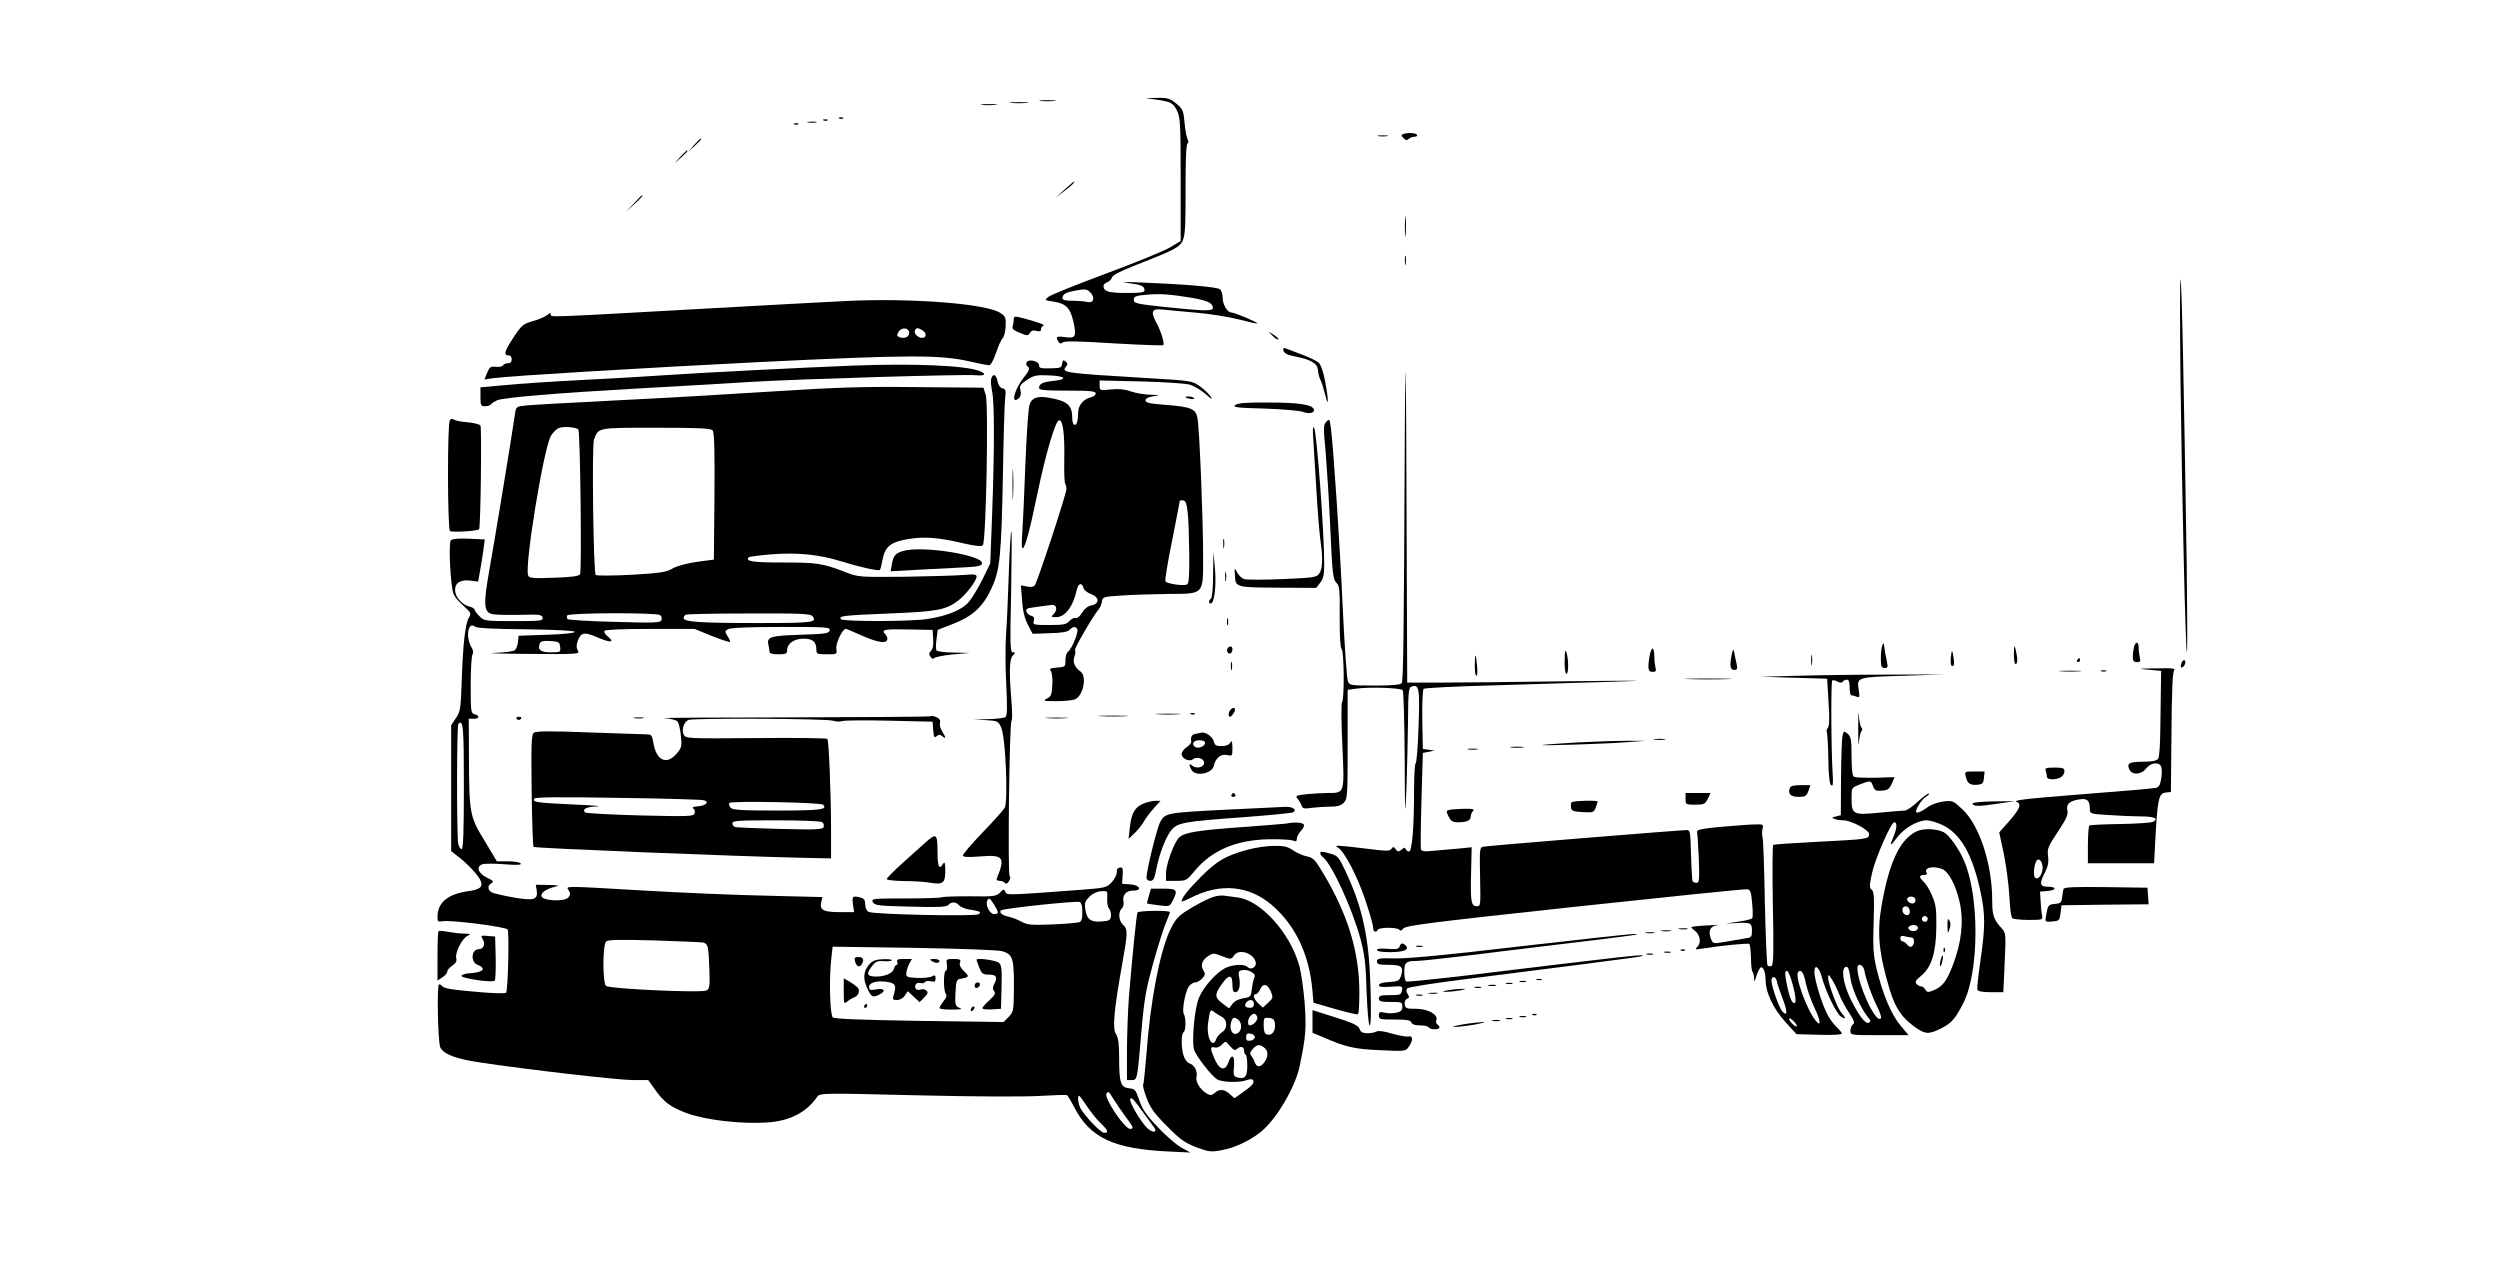 <?xml version="1.0" standalone="no"?>
<!DOCTYPE svg PUBLIC "-//W3C//DTD SVG 20010904//EN"
 "http://www.w3.org/TR/2001/REC-SVG-20010904/DTD/svg10.dtd">
<svg version="1.0" xmlns="http://www.w3.org/2000/svg"
 width="1280pt" height="653pt" viewBox="0 0 1280 653"
 preserveAspectRatio="xMidYMid meet">
<g transform="translate(0,653) scale(0.1,-0.1)"
fill="#000000" stroke="none">
<path d="M5920 6020 c75 -11 86 -16 107 -58 16 -33 18 -67 18 -351 l0 -315
-55 -33 c-30 -18 -177 -78 -328 -134 -150 -56 -283 -109 -294 -119 -21 -17
-21 -17 25 -24 64 -10 86 -31 102 -100 18 -79 13 -90 -42 -82 -44 6 -50 2 -34
-23 7 -11 13 -12 23 -4 9 8 83 6 261 -5 136 -8 250 -12 253 -9 8 8 -12 73 -38
120 -28 53 -19 68 34 62 24 -2 102 -10 173 -16 72 -6 170 -22 220 -35 49 -13
91 -22 92 -20 5 5 -116 56 -132 56 -21 0 -45 41 -45 76 0 17 -6 37 -14 43 -14
12 -185 26 -411 35 -83 3 -101 3 -59 -3 68 -9 84 -16 84 -37 0 -11 -19 -14
-93 -14 -92 0 -117 8 -117 36 0 7 9 15 19 19 10 3 21 14 24 24 3 12 44 33 128
66 197 77 220 89 236 127 11 25 14 86 13 260 0 141 3 229 10 233 6 4 6 12 0
23 -5 9 -12 47 -15 84 -6 63 -9 70 -43 98 -32 26 -44 30 -97 29 l-60 -2 55 -7z
m-335 -990 c23 -26 13 -54 -18 -46 -12 3 -46 6 -74 6 -39 0 -53 4 -53 14 0 19
15 28 60 37 57 11 66 10 85 -11z m518 -25 c80 -14 107 -27 107 -51 0 -18 -40
-17 -245 4 -147 16 -160 19 -160 37 0 17 9 21 65 26 72 6 117 3 233 -16z"/>
<path d="M5327 6013 c18 -2 50 -2 70 0 21 2 7 4 -32 4 -38 0 -55 -2 -38 -4z"/>
<path d="M5178 6003 c23 -2 59 -2 80 0 20 2 1 4 -43 4 -44 0 -61 -2 -37 -4z"/>
<path d="M5027 5993 c18 -2 50 -2 70 0 21 2 7 4 -32 4 -38 0 -55 -2 -38 -4z"/>
<path d="M4298 5923 c7 -3 16 -2 19 1 4 3 -2 6 -13 5 -11 0 -14 -3 -6 -6z"/>
<path d="M4218 5913 c7 -3 16 -2 19 1 4 3 -2 6 -13 5 -11 0 -14 -3 -6 -6z"/>
<path d="M4138 5903 c12 -2 30 -2 40 0 9 3 -1 5 -23 4 -22 0 -30 -2 -17 -4z"/>
<path d="M4068 5893 c7 -3 16 -2 19 1 4 3 -2 6 -13 5 -11 0 -14 -3 -6 -6z"/>
<path d="M7183 5843 c-10 -3 -9 -8 3 -20 11 -12 18 -13 27 -4 6 6 19 11 30 11
10 0 15 5 12 10 -6 10 -50 12 -72 3z"/>
<path d="M7058 5833 c12 -2 32 -2 45 0 12 2 2 4 -23 4 -25 0 -35 -2 -22 -4z"/>
<path d="M3554 5788 l-29 -33 33 29 c17 17 32 31 32 33 0 8 -8 1 -36 -29z"/>
<path d="M3484 5728 l-29 -33 33 29 c30 28 37 36 29 36 -2 0 -16 -15 -33 -32z"/>
<path d="M5450 5559 l-45 -41 42 32 c37 27 61 51 51 50 -2 0 -23 -19 -48 -41z"/>
<path d="M3245 5488 l-40 -43 43 40 c39 36 47 45 39 45 -2 0 -21 -19 -42 -42z"/>
<path d="M7193 5370 c0 -47 2 -66 4 -42 2 23 2 61 0 85 -2 23 -4 4 -4 -43z"/>
<path d="M7193 5195 c0 -22 2 -30 4 -17 2 12 2 30 0 40 -3 9 -5 -1 -4 -23z"/>
<path d="M11164 4590 c8 -623 26 -1393 33 -1400 3 -3 2 198 -1 445 -15 953
-25 1458 -32 1464 -3 3 -3 -226 0 -509z"/>
<path d="M4335 4989 c-104 -5 -437 -23 -740 -40 -807 -45 -775 -44 -775 -29 0
10 -4 9 -17 -2 -10 -9 -43 -23 -74 -32 -52 -15 -58 -20 -102 -87 -46 -70 -50
-89 -21 -89 8 0 14 -9 14 -20 0 -13 -7 -20 -19 -20 -11 0 -23 -5 -26 -11 -4
-6 -20 -9 -37 -7 -26 3 -32 -2 -44 -31 l-14 -34 47 7 c91 12 781 53 1358 82
779 38 926 38 1083 3 45 -11 89 -19 97 -19 8 0 22 27 35 64 12 36 27 69 34 75
7 6 13 33 15 60 2 44 -1 51 -26 68 -69 48 -455 78 -788 62z m320 -164 c0 -21
-25 -31 -51 -21 -12 5 -13 10 -4 26 15 27 55 23 55 -5z m66 15 c24 -14 25 -40
0 -40 -22 0 -45 25 -36 40 8 13 12 13 36 0z"/>
<path d="M5190 4892 c0 -11 -3 -27 -6 -35 -3 -10 8 -20 37 -31 39 -16 43 -16
52 -1 6 12 16 15 33 11 17 -5 24 -2 24 8 0 8 6 16 13 19 11 4 -51 25 -125 43
-24 5 -28 3 -28 -14z"/>
<path d="M6517 4809 c12 -12 25 -20 28 -17 3 3 -7 13 -22 23 l-28 17 22 -23z"/>
<path d="M6571 4735 c3 -13 19 -22 59 -30 84 -17 115 -35 118 -70 1 -17 7 -39
13 -51 6 -11 16 -45 24 -75 18 -75 18 -28 0 67 -8 45 -22 86 -32 96 -10 9 -47
28 -83 41 -36 14 -73 28 -84 32 -14 6 -17 4 -15 -10z"/>
<path d="M7192 4190 c-4 -896 -7 -1145 -15 -1157 -6 -9 -45 -13 -138 -13 -125
0 -130 1 -138 23 -5 12 -17 180 -26 372 -15 334 -48 825 -61 925 -6 45 -7 47
-23 31 -15 -15 -16 -29 -4 -151 6 -74 17 -241 23 -370 12 -269 14 -285 35
-307 13 -13 16 -42 14 -170 0 -101 3 -159 10 -166 13 -13 15 -258 2 -273 -4
-5 -4 -104 2 -223 11 -245 12 -241 -73 -241 -26 0 -75 -3 -109 -6 -55 -6 -60
-9 -48 -23 8 -9 17 -24 21 -35 5 -16 13 -18 53 -12 25 3 68 6 94 6 36 0 54 5
69 20 19 19 20 33 20 299 l0 279 44 6 c67 10 230 4 238 -8 4 -6 9 -162 10
-346 1 -306 2 -320 9 -160 3 96 7 252 8 346 1 149 3 173 17 178 40 15 44 -7
37 -203 -3 -102 -10 -187 -15 -189 -4 -2 -8 -63 -8 -136 0 -191 -10 -316 -26
-316 -7 0 -14 6 -17 13 -3 9 -8 9 -21 -3 -16 -13 -20 -12 -30 2 -10 14 -13 14
-22 2 -8 -13 -25 -12 -129 1 -66 8 -129 15 -140 15 -18 -1 -18 -2 -3 -11 31
-18 98 -146 138 -266 22 -65 40 -128 40 -140 0 -24 14 -31 25 -13 8 13 102 13
110 -1 5 -6 12 -4 20 7 11 15 135 31 876 111 475 51 873 92 884 90 17 -2 21
-12 26 -72 4 -38 4 -73 0 -77 -3 -4 -35 -12 -71 -17 l-65 -10 55 3 c72 4 80 1
80 -39 0 -31 -3 -35 -32 -39 -18 -3 -60 -10 -92 -16 -78 -13 -75 -14 -87 16
-14 39 -3 62 34 67 18 2 -4 2 -48 -1 -44 -2 -82 -6 -84 -8 -3 -3 5 -11 16 -19
27 -19 35 -62 14 -82 -15 -15 -13 -16 23 -10 99 16 237 29 243 24 3 -4 7 -36
8 -72 0 -35 4 -68 8 -71 4 -4 7 -19 8 -33 0 -21 3 -19 12 13 7 22 17 41 23 43
13 4 24 -28 24 -68 0 -59 40 -144 99 -209 l59 -65 116 -3 c67 -2 116 0 116 6
0 5 -10 17 -21 28 -12 10 -33 36 -46 58 -28 44 -73 185 -73 229 0 43 22 29 37
-24 24 -84 75 -188 100 -205 26 -17 25 -6 -3 26 -18 22 -64 145 -64 173 0 20
2 20 19 -7 11 -16 27 -50 37 -75 9 -25 32 -68 51 -96 26 -40 31 -52 20 -60 -7
-5 -13 -20 -13 -32 0 -23 1 -23 149 -23 l149 0 -42 50 c-47 56 -91 161 -122
290 -17 73 -19 108 -15 240 4 126 2 156 -10 165 -12 9 -12 20 1 82 17 78 98
263 115 263 15 0 14 -31 -4 -73 -22 -53 -19 -54 18 -5 36 48 105 88 152 88 16
0 53 -11 80 -24 93 -44 154 -150 195 -341 25 -114 25 -181 0 -352 -11 -75 -18
-143 -16 -150 4 -9 26 -13 69 -13 l64 0 7 152 c7 150 6 151 -17 177 -39 42
-47 65 -47 143 0 182 -64 379 -150 462 -51 48 -51 48 -102 42 -30 -4 -64 -17
-83 -32 -30 -22 -55 -31 -55 -19 0 17 33 66 51 76 11 6 18 13 15 16 -3 3 -28
-15 -55 -40 -28 -26 -58 -47 -68 -47 -9 0 -69 -5 -132 -11 -134 -13 -141 -10
-141 77 0 51 0 51 43 68 55 21 56 21 67 -10 9 -21 15 -25 46 -22 30 2 38 9 50
36 l14 33 -98 -3 c-53 -1 -103 1 -110 5 -8 6 -12 39 -12 105 0 85 -3 100 -20
115 -19 16 -20 15 -26 -9 -4 -14 -7 -112 -8 -217 l-1 -191 -25 -6 c-22 -5 -23
-7 -7 -13 10 -4 30 -7 44 -7 41 0 133 -49 133 -71 0 -25 -9 -26 -264 -39 -121
-6 -223 -13 -227 -16 -4 -2 -5 -141 -2 -307 5 -236 3 -306 -6 -312 -7 -4 -16
-3 -21 1 -4 5 -10 151 -14 325 -3 174 -8 323 -12 332 -3 10 -3 28 0 42 6 24 4
25 -36 24 -24 0 -101 -6 -173 -12 -106 -10 -129 -15 -126 -27 2 -8 6 -70 9
-137 4 -107 2 -123 -11 -123 -9 0 -18 4 -21 8 -2 4 -6 65 -8 135 -3 120 -4
127 -23 127 -31 0 -1018 -80 -1040 -85 -19 -4 -20 -11 -17 -155 3 -146 3 -150
-17 -150 -29 0 -33 25 -29 174 l3 128 -70 -7 c-38 -3 -96 -8 -127 -11 -44 -5
-59 -3 -63 8 -2 7 -1 121 3 253 l7 240 30 6 30 6 -30 4 -30 4 -3 149 c-1 83 2
154 7 159 5 5 167 13 359 18 193 6 473 14 624 19 196 6 129 6 -237 2 -280 -4
-582 -7 -670 -7 l-160 0 -3 740 c-1 407 -3 785 -5 840 -1 55 -4 -136 -5 -425z
m2353 -2627 c10 -52 37 -128 65 -185 19 -38 25 -60 18 -64 -28 -18 -118 180
-118 260 0 27 29 18 35 -11z m-71 -40 c6 -54 55 -160 93 -205 11 -12 12 -18 2
-24 -17 -10 -52 35 -94 121 -40 82 -51 165 -21 165 9 0 15 -19 20 -57z m-293
-43 c12 -44 15 -78 10 -83 -12 -12 -26 16 -40 81 -14 67 -14 85 0 80 6 -2 20
-37 30 -78z m65 15 c7 -32 27 -89 45 -127 32 -66 34 -101 4 -62 -48 62 -107
228 -88 248 15 15 28 -4 39 -59z m-148 9 c1 -10 15 -49 29 -87 26 -66 25 -95
-1 -66 -17 18 -56 129 -56 158 0 27 24 23 28 -5z m102 -227 c0 -6 -9 -2 -20 8
-11 10 -20 23 -20 28 0 6 9 2 20 -8 11 -10 20 -23 20 -28z"/>
<path d="M5256 4674 c-3 -8 -1 -16 4 -19 15 -10 12 -20 -19 -59 -48 -60 -67
-140 -26 -106 11 9 14 22 10 41 -6 24 -1 31 33 54 35 23 48 26 113 23 84 -3
99 -20 24 -28 -57 -6 -75 -15 -75 -36 0 -11 25 -14 145 -14 117 0 145 -3 145
-14 0 -8 -11 -17 -25 -20 -39 -10 -65 -42 -65 -80 0 -42 -9 -68 -21 -60 -5 3
-9 18 -9 34 0 66 -26 88 -122 104 -57 10 -86 -1 -97 -37 -6 -18 -15 -153 -21
-302 -5 -148 -13 -308 -16 -354 -4 -54 -3 -82 3 -78 13 8 35 90 73 272 42 205
93 379 112 383 20 4 30 -67 27 -210 -1 -60 1 -112 5 -115 3 -4 6 -16 6 -27 0
-25 -148 -475 -162 -493 -6 -8 -22 -10 -40 -6 l-31 6 6 -78 c4 -54 13 -92 30
-124 l24 -46 87 3 c62 1 92 7 102 17 19 19 33 19 40 2 6 -17 -30 -102 -48
-114 -7 -4 -13 -24 -13 -43 0 -34 -1 -35 -43 -38 -35 -3 -41 -6 -32 -17 6 -7
10 -39 8 -71 -3 -51 -6 -60 -28 -71 -22 -11 -18 -13 47 -13 39 0 83 4 96 9 43
17 64 118 29 143 -30 21 -41 49 -31 76 5 13 7 28 3 33 -5 8 91 173 121 209 7
8 15 26 17 40 3 24 6 25 103 31 55 4 162 7 237 8 185 1 178 -6 178 195 0 187
-19 659 -29 706 -9 47 -33 57 -161 67 -83 6 -105 11 -105 23 0 10 14 17 40 21
38 6 37 6 -15 8 -30 1 -75 8 -100 17 -31 11 -63 14 -102 10 -57 -6 -58 -5 -58
20 l0 26 213 -5 c117 -3 229 -10 250 -17 21 -6 57 -28 80 -48 30 -27 37 -30
26 -13 -8 13 -33 37 -55 53 -40 28 -41 29 -284 43 -415 25 -428 27 -401 59 8
10 8 16 -3 25 -12 10 -15 8 -18 -11 -3 -21 -8 -23 -60 -24 -49 -1 -58 1 -58
16 0 22 -56 34 -64 14z m825 -769 c4 -33 7 -128 8 -211 1 -117 -2 -153 -12
-157 -22 -8 -106 5 -110 17 -3 7 12 100 34 207 21 107 39 198 39 202 0 5 8 7
18 5 13 -2 18 -17 23 -63z m-534 -385 c3 -11 20 -25 40 -32 43 -16 43 -50 0
-58 -17 -3 -35 -17 -47 -37 -11 -19 -25 -30 -33 -27 -7 2 -22 -4 -32 -16 -15
-17 -30 -20 -103 -20 -81 0 -84 1 -79 21 4 15 0 23 -13 26 -22 6 -35 32 -17
38 10 3 53 9 122 18 25 3 31 -25 10 -47 -15 -15 -14 -16 12 -16 47 0 88 55
107 143 7 31 26 36 33 7z"/>
<path d="M4365 4658 c-236 -9 -771 -36 -945 -48 -80 -6 -273 -17 -430 -25
-157 -8 -340 -20 -407 -27 l-123 -11 0 -49 c0 -44 2 -48 24 -48 14 0 28 5 31
11 4 5 18 14 31 20 39 14 310 37 704 59 201 11 471 27 600 35 256 15 1069 39
1144 34 51 -5 60 6 20 22 -76 28 -337 39 -649 27z"/>
<path d="M5075 4591 c-3 -10 -1 -38 4 -62 13 -55 13 -290 1 -624 l-10 -260
-39 -80 c-22 -44 -53 -96 -70 -116 -34 -41 -108 -72 -211 -88 -85 -14 -437
-14 -445 -1 -10 17 11 19 250 29 246 10 288 18 352 67 39 30 93 100 93 122 0
11 -12 13 -67 8 -38 -3 -174 -7 -303 -9 -234 -2 -235 -2 -305 25 -114 44 -142
48 -317 48 -154 0 -195 6 -174 27 3 3 56 10 118 15 132 10 244 -1 358 -37 90
-28 188 -50 195 -43 3 2 9 27 14 54 13 66 41 89 131 104 82 14 158 8 283 -22
62 -14 92 -17 99 -10 17 17 30 723 15 770 l-12 37 -340 3 c-283 3 -406 -1
-735 -22 -217 -14 -579 -35 -805 -46 -225 -11 -433 -23 -461 -26 -50 -5 -52
-6 -57 -42 -14 -99 -110 -684 -133 -809 -30 -171 -27 -210 20 -218 17 -3 80
-4 141 -3 97 3 110 1 113 -14 3 -17 -9 -18 -148 -18 -147 0 -152 1 -175 25
-14 13 -25 28 -25 33 0 6 -12 13 -26 16 -39 10 -74 50 -74 85 0 38 29 55 81
48 l37 -5 11 62 c6 33 14 82 17 108 l6 46 -82 4 c-55 2 -85 -1 -92 -9 -9 -12
-6 -156 7 -243 5 -37 15 -52 53 -87 44 -40 46 -43 33 -65 -19 -30 -31 -138
-37 -326 -5 -141 -7 -156 -30 -189 l-24 -36 0 -323 0 -322 31 -24 c49 -36 110
-101 120 -128 13 -31 -4 -45 -65 -53 -104 -15 -156 -58 -156 -132 0 -23 3 -26
23 -22 36 9 327 -28 336 -42 9 -15 2 -313 -8 -324 -4 -4 -63 -3 -132 3 -143
12 -187 19 -195 31 -3 5 -10 9 -16 9 -12 0 -6 -294 6 -322 16 -35 77 -59 205
-78 238 -36 706 -90 783 -90 l77 0 30 -42 c48 -70 83 -96 169 -128 97 -35 278
-56 411 -47 116 8 200 52 255 131 13 20 23 20 512 8 295 -7 552 -8 629 -3 72
4 133 6 138 4 4 -3 19 -28 34 -56 82 -163 203 -220 493 -233 l105 -5 -46 25
c-25 14 -80 61 -121 105 -60 63 -80 93 -95 138 -18 53 -22 58 -52 61 -43 4
-51 29 -51 153 0 74 -4 106 -16 124 -19 29 -11 117 30 350 31 171 31 187 6
210 -23 21 -26 67 -6 84 7 6 11 22 8 36 -6 33 14 55 49 55 49 0 36 28 -13 32
l-43 3 3 43 c2 37 0 43 -15 40 -11 -2 -17 -11 -15 -23 1 -11 -10 -34 -25 -51
-28 -30 -29 -30 -188 -42 -349 -26 -351 -26 -358 -8 -6 15 -9 14 -27 -4 -19
-19 -32 -21 -156 -19 -74 0 -138 -2 -141 -5 -4 -3 -87 -6 -185 -6 -172 0 -178
-1 -169 -19 10 -17 27 -19 193 -23 144 -4 185 -2 194 9 15 17 39 17 54 -2 7
-8 28 -17 49 -21 60 -10 68 -13 51 -25 -19 -12 -537 -1 -562 12 -11 6 -18 21
-18 38 0 21 -6 30 -22 35 -43 11 -46 8 -41 -34 l6 -40 -75 0 c-83 0 -103 11
-93 52 l6 25 -283 7 c-156 3 -436 15 -623 26 -432 25 -408 25 -393 1 9 -15 9
-23 -2 -36 -19 -23 -133 -18 -138 7 -3 18 25 37 73 49 23 5 14 7 -36 8 l-66 1
5 -28 c7 -49 -13 -55 -119 -37 -51 9 -101 21 -111 26 -22 12 -23 35 -2 47 14
8 10 13 -22 28 -46 22 -58 58 -24 69 12 4 63 4 112 0 66 -5 89 -4 84 4 -4 6
-33 11 -65 11 l-57 0 -64 107 c-76 124 -78 138 -79 441 l-1 182 25 0 c30 0 33
16 5 23 -19 5 -20 13 -20 149 0 78 4 149 9 157 6 9 4 22 -4 35 -33 54 -19 138
18 107 9 -7 99 -12 260 -13 154 -2 248 -7 250 -13 1 -6 -54 -12 -143 -15
l-145 -5 -3 -32 c-2 -17 -9 -36 -16 -42 -6 -6 -55 -12 -107 -14 -51 -1 26 -4
174 -5 257 -2 267 -1 256 16 -8 13 -9 28 -2 47 16 48 34 52 103 21 67 -28 90
-26 52 5 -13 10 -21 23 -17 29 4 6 89 10 234 10 l227 0 88 -36 c49 -19 90 -33
93 -30 3 2 -3 16 -12 29 -15 24 -15 26 4 36 12 7 111 11 271 11 234 0 251 -1
248 -17 -3 -16 -21 -19 -151 -23 -157 -5 -173 -11 -162 -55 2 -11 5 -26 5 -32
0 -9 16 -13 45 -13 38 0 45 3 45 20 0 35 35 60 85 60 47 0 65 -16 65 -59 0
-19 6 -21 53 -21 53 0 53 0 49 28 -4 27 31 102 48 102 4 0 36 -13 71 -29 84
-38 129 -47 140 -30 5 8 2 20 -8 31 -23 25 -8 28 127 25 l115 -2 3 -46 c2 -30
-2 -52 -11 -61 -12 -12 -12 -17 -2 -32 7 -9 15 -12 16 -7 2 6 45 15 94 20 l90
8 -82 2 c-45 0 -85 6 -88 11 -4 6 -4 32 0 58 l6 47 77 30 c101 39 155 88 198
182 44 93 51 167 59 588 3 182 8 353 11 381 5 45 4 52 -14 56 -12 3 -21 17
-25 37 -7 35 -23 41 -32 12z m-2114 -260 c10 -9 18 -726 9 -741 -6 -10 -43
-15 -134 -18 -108 -4 -127 -2 -132 12 -19 49 80 654 117 715 10 17 29 36 42
40 22 9 87 4 98 -8z m688 -5 c8 -9 11 -107 9 -337 l-3 -324 -89 -12 c-54 -8
-104 -22 -125 -35 -31 -18 -60 -22 -209 -31 -98 -5 -177 -5 -182 -1 -12 14
-20 662 -9 693 24 63 16 61 319 61 223 0 280 -3 289 -14z m-270 -945 c8 -5 11
-16 8 -25 -6 -15 -29 -16 -239 -10 -128 3 -237 10 -242 14 -4 5 -5 13 -2 19 9
14 454 15 475 2z m781 -6 c26 -32 1 -35 -278 -35 -302 0 -382 6 -382 26 0 7 6
15 13 17 6 3 152 6 323 6 261 1 314 -1 324 -14z m-1292 -157 c3 -27 2 -28 -48
-28 -52 0 -69 13 -56 46 4 11 18 14 53 12 44 -3 48 -5 51 -30z m-493 -713 c0
-226 -3 -319 -11 -322 -6 -2 -14 10 -18 28 -8 43 -8 604 1 613 25 24 28 -15
28 -319z m3294 -574 c-2 -22 3 -46 10 -54 7 -9 11 -26 9 -39 -3 -20 -10 -23
-48 -26 -56 -4 -76 11 -83 62 -5 33 -2 42 21 65 16 16 40 27 60 28 33 2 33 2
31 -36z m-579 -33 c25 -41 25 -48 0 -48 -22 0 -45 43 -36 67 8 20 14 16 36
-19z m451 -22 c2 -43 -1 -60 -13 -67 -5 -3 -66 -9 -136 -12 -111 -4 -131 -3
-162 14 -19 10 -46 21 -60 24 -37 7 -57 22 -45 34 11 10 381 49 403 43 6 -2
13 -18 13 -36z m-1939 -172 c23 -7 26 -22 30 -137 3 -86 1 -100 -15 -108 -24
-14 -496 8 -514 23 -18 14 -18 209 0 227 9 10 62 11 247 6 129 -4 243 -9 252
-11z m1529 -44 c56 -16 62 -38 60 -208 -1 -97 -3 -104 -27 -129 l-26 -26 -430
6 c-300 5 -435 10 -444 18 -15 12 -20 205 -7 308 l6 54 416 -6 c232 -4 432
-11 452 -17z m570 -757 c13 -21 40 -61 61 -89 42 -56 45 -64 24 -64 -28 0
-134 158 -121 180 9 15 11 13 36 -27z m-137 -35 c19 -29 50 -69 70 -87 40 -39
44 -51 19 -51 -17 0 -94 80 -120 124 -12 21 -18 66 -8 66 3 0 20 -24 39 -52z
m296 -43 c19 -27 41 -56 48 -66 21 -27 -3 -32 -32 -7 -33 30 -97 138 -89 151
7 11 14 3 73 -78z"/>
<path d="M4377 1610 c7 -27 23 -36 34 -19 15 24 10 39 -15 39 -19 0 -23 -4
-19 -20z"/>
<path d="M4454 1596 c-30 -31 -37 -70 -19 -113 25 -59 31 -63 66 -46 38 19 28
36 -17 27 -29 -5 -34 -4 -34 14 0 23 47 34 101 23 35 -7 39 -19 24 -68 -6 -20
-4 -23 18 -23 14 0 31 9 40 23 l15 22 30 -28 30 -28 24 24 c19 19 21 26 11 35
-6 7 -19 9 -27 6 -21 -8 -36 4 -29 22 3 9 13 14 24 11 11 -3 22 -1 25 5 3 5
17 7 30 4 19 -5 24 -3 24 14 0 17 -3 19 -18 11 -11 -6 -44 -9 -75 -8 -50 2
-57 5 -57 22 0 11 7 32 14 48 l15 27 -41 0 c-32 0 -39 -3 -34 -15 3 -8 2 -15
-3 -15 -5 0 -11 -9 -14 -20 -6 -23 -45 -40 -92 -40 -45 0 -51 13 -23 50 19 26
28 31 60 29 20 -2 40 0 44 4 4 4 -15 7 -42 6 -36 -1 -55 -7 -70 -23z"/>
<path d="M4770 1610 c20 -13 40 -13 40 0 0 6 -12 10 -27 10 -22 0 -25 -2 -13
-10z"/>
<path d="M4848 1590 c2 -16 0 -30 -5 -30 -13 0 -13 -102 -1 -117 7 -9 4 -21
-11 -39 -12 -15 -21 -31 -21 -35 0 -5 28 -9 63 -8 48 0 57 2 39 9 -21 9 -23
15 -20 77 3 59 6 68 23 71 47 8 50 12 22 38 -19 18 -26 32 -22 45 6 16 1 19
-33 19 -37 0 -38 -1 -34 -30z"/>
<path d="M5000 1616 c0 -4 7 -22 14 -41 13 -31 19 -35 50 -35 39 0 45 -14 25
-51 -7 -15 -7 -24 1 -34 9 -10 3 -21 -24 -46 -20 -18 -36 -36 -36 -41 0 -5 21
-8 48 -6 l47 3 3 111 c2 91 0 113 -13 124 -16 14 -115 27 -115 16z"/>
<path d="M4320 1454 c0 -63 1 -66 18 -52 9 8 25 18 35 21 22 8 32 34 19 50 -6
6 -24 20 -41 30 l-31 18 0 -67z"/>
<path d="M4990 1484 c0 -9 5 -14 12 -12 18 6 21 28 4 28 -9 0 -16 -7 -16 -16z"/>
<path d="M4425 1380 c-3 -5 -1 -10 4 -10 6 0 11 5 11 10 0 6 -2 10 -4 10 -3 0
-8 -4 -11 -10z"/>
<path d="M4977 1373 c-4 -3 -7 -11 -7 -17 0 -6 5 -5 12 2 6 6 9 14 7 17 -3 3
-9 2 -12 -2z"/>
<path d="M6070 4496 c0 -2 11 -6 25 -8 13 -3 22 -1 19 3 -5 9 -44 13 -44 5z"/>
<path d="M6325 4456 c-16 -11 5 -14 151 -18 93 -3 181 -11 196 -17 31 -12 61
-5 55 13 -8 24 -75 35 -228 35 -116 1 -160 -2 -174 -13z"/>
<path d="M2303 4378 c-13 -20 -12 -557 1 -567 11 -8 141 0 149 9 8 9 14 518 7
531 -5 7 -34 14 -67 17 -32 2 -63 9 -70 14 -7 6 -14 4 -20 -4z"/>
<path d="M6724 4280 c3 -41 10 -158 16 -260 6 -102 15 -215 20 -252 14 -94 12
-150 -5 -174 -13 -20 -28 -22 -189 -29 -96 -4 -184 -4 -195 0 -12 3 -28 18
-36 33 -15 27 -15 27 -12 -18 3 -57 5 -58 234 -59 l182 -1 20 26 c17 21 21 41
21 98 0 159 -38 675 -52 696 -6 10 -8 -10 -4 -60z"/>
<path d="M5184 4050 c0 -69 1 -97 3 -62 2 34 2 90 0 125 -2 34 -3 6 -3 -63z"/>
<path d="M5165 3593 c-4 -120 -10 -261 -14 -313 -4 -52 -4 -167 1 -254 6 -124
5 -162 -5 -168 -6 -4 -46 -9 -87 -10 l-75 -2 63 -3 c62 -4 64 -5 79 -41 22
-51 35 -378 17 -408 -6 -11 -57 -68 -113 -126 -56 -58 -101 -111 -101 -118 0
-8 23 -10 88 -5 120 10 130 -4 86 -112 -4 -8 2 -13 15 -13 11 0 23 -5 26 -11
5 -6 12 -4 20 8 8 11 10 22 4 29 -10 13 -1 786 10 794 4 3 4 46 0 95 -13 157
-11 222 7 239 14 14 14 16 0 16 -14 0 -15 35 -9 310 3 171 4 310 1 310 -3 0
-9 -98 -13 -217z"/>
<path d="M6263 3745 c0 -22 2 -30 4 -17 2 12 2 30 0 40 -3 9 -5 -1 -4 -23z"/>
<path d="M4624 3709 c-39 -11 -50 -24 -58 -69 l-6 -35 143 8 c78 4 183 9 232
12 70 3 91 8 93 20 9 42 -306 93 -404 64z"/>
<path d="M6211 3588 c0 -65 -5 -120 -11 -123 -12 -8 -13 -25 -1 -25 18 0 29
86 22 175 l-8 90 -2 -117z"/>
<path d="M6273 3575 c0 -22 2 -30 4 -17 2 12 2 30 0 40 -3 9 -5 -1 -4 -23z"/>
<path d="M6282 3345 c0 -16 2 -22 5 -12 2 9 2 23 0 30 -3 6 -5 -1 -5 -18z"/>
<path d="M9638 3227 c-5 -10 -8 -41 -8 -68 0 -41 3 -49 19 -49 17 0 18 4 11
38 -5 20 -10 51 -12 67 -2 24 -4 26 -10 12z"/>
<path d="M10926 3218 c-3 -13 -6 -35 -6 -50 0 -22 5 -28 21 -28 17 0 20 4 15
23 -3 12 -6 34 -6 50 0 33 -15 36 -24 5z"/>
<path d="M10311 3183 c0 -30 3 -53 9 -53 11 0 11 31 0 75 -7 26 -8 22 -9 -22z"/>
<path d="M6285 3210 c-8 -13 4 -32 16 -25 12 8 12 35 0 35 -6 0 -13 -4 -16
-10z"/>
<path d="M8011 3148 c-1 -39 3 -68 9 -68 12 0 12 74 0 110 -6 18 -8 7 -9 -42z"/>
<path d="M8446 3173 c-11 -68 -8 -83 15 -83 17 0 20 4 15 23 -3 12 -6 39 -6
60 0 20 -4 37 -9 37 -4 0 -11 -17 -15 -37z"/>
<path d="M8867 3181 c-12 -58 -9 -81 12 -81 17 0 18 5 11 38 -5 20 -10 46 -12
57 -3 14 -6 11 -11 -14z"/>
<path d="M9988 3161 c-2 -28 0 -41 9 -41 8 0 10 12 6 38 -8 50 -10 50 -15 3z"/>
<path d="M9273 3150 c0 -25 2 -35 4 -22 2 12 2 32 0 45 -2 12 -4 2 -4 -23z"/>
<path d="M7551 3128 c-1 -32 3 -58 8 -58 5 0 6 21 4 48 -7 70 -11 74 -12 10z"/>
<path d="M10635 3150 c-3 -5 -1 -10 4 -10 6 0 11 5 11 10 0 6 -2 10 -4 10 -3
0 -8 -4 -11 -10z"/>
<path d="M6302 3120 c0 -19 2 -27 5 -17 2 9 2 25 0 35 -3 9 -5 1 -5 -18z"/>
<path d="M11167 3129 c-3 -13 -1 -19 6 -16 15 5 22 37 9 37 -5 0 -12 -9 -15
-21z"/>
<path d="M11000 3101 l65 -6 -1 -70 c-1 -38 -2 -137 -3 -219 -1 -93 -5 -154
-12 -162 -7 -9 -34 -14 -73 -14 -73 0 -87 -7 -75 -37 12 -32 61 -31 86 1 22
29 62 37 76 15 6 -9 7 -35 3 -62 -6 -37 -12 -48 -29 -51 -12 -3 -173 -17 -357
-31 -328 -26 -378 -32 -352 -42 23 -9 12 -37 -40 -96 l-52 -59 24 -112 c12
-61 25 -158 28 -216 3 -61 9 -108 16 -112 6 -4 44 -8 84 -8 70 0 72 1 67 23
-2 12 -6 45 -7 72 l-3 50 38 3 c47 4 49 22 2 22 -42 0 -45 16 -14 75 15 29 19
51 15 82 -5 37 0 49 50 124 43 65 54 88 49 109 -7 33 10 49 60 57 41 7 55 -5
55 -48 0 -26 1 -26 98 -32 53 -4 127 -7 164 -7 68 0 93 -12 61 -28 -10 -4 -85
-10 -168 -11 -82 -1 -153 -5 -157 -7 -4 -3 -8 -48 -8 -100 l0 -94 169 0 170 0
5 98 c12 231 18 260 54 264 l27 3 3 304 c1 204 6 309 13 318 10 11 -7 13 -92
11 -94 -1 -97 -2 -39 -7z m-542 -1007 c3 -34 -19 -71 -37 -59 -12 7 -8 66 6
88 10 16 28 0 31 -29z"/>
<path d="M10553 3093 c26 -2 68 -2 95 0 26 2 4 3 -48 3 -52 0 -74 -1 -47 -3z"/>
<path d="M10758 3093 c6 -2 18 -2 25 0 6 3 1 5 -13 5 -14 0 -19 -2 -12 -5z"/>
<path d="M9200 3070 l-185 -5 170 -5 170 -5 7 -119 c6 -81 4 -123 -3 -132 -6
-7 -8 -17 -6 -22 3 -4 7 -65 8 -135 1 -83 6 -131 14 -137 9 -7 11 4 9 43 -9
136 -10 488 -3 493 5 3 17 0 28 -6 13 -7 22 -7 26 0 3 5 13 10 21 10 10 0 14
-12 14 -40 0 -22 4 -40 9 -40 5 0 17 -3 27 -7 15 -6 16 -2 11 33 -11 67 -12
67 225 74 l213 7 -285 -1 c-157 0 -368 -3 -470 -6z"/>
<path d="M8648 3053 c57 -2 147 -2 200 0 53 1 7 3 -103 3 -110 0 -154 -2 -97
-3z"/>
<path d="M9514 2800 c0 -69 1 -103 3 -75 3 27 8 54 13 60 6 7 6 15 0 21 -5 5
-11 34 -13 64 -2 30 -3 -1 -3 -70z"/>
<path d="M6302 2898 c-13 -13 -16 -38 -4 -38 4 0 13 9 19 20 14 22 2 35 -15
18z"/>
<path d="M5928 2873 c28 -2 76 -2 105 0 28 2 5 3 -53 3 -58 0 -81 -1 -52 -3z"/>
<path d="M6098 2873 c7 -3 16 -2 19 1 4 3 -2 6 -13 5 -11 0 -14 -3 -6 -6z"/>
<path d="M4767 2863 c-3 -3 -324 -5 -714 -6 -389 0 -682 -2 -651 -4 31 -2 61
-10 67 -17 6 -7 14 -40 17 -72 6 -55 4 -62 -21 -92 -52 -61 -105 -37 -120 56
-6 37 -10 42 -33 42 -15 0 -148 5 -296 10 -205 8 -272 7 -283 -2 -12 -9 -14
-59 -11 -294 2 -155 6 -286 10 -290 7 -7 1023 -48 1378 -56 l145 -3 0 135 c0
193 -11 469 -19 477 -4 4 -168 6 -366 4 -351 -3 -359 -2 -369 17 -13 25 0 66
24 76 27 10 711 7 739 -4 14 -5 36 -6 49 -2 12 4 121 5 242 2 l220 -5 3 -43
c3 -37 6 -42 18 -31 11 9 17 9 29 -1 20 -16 19 -6 -1 25 -9 14 -14 34 -11 44
3 13 -3 22 -18 29 -13 6 -25 8 -28 5z m-1164 -430 c30 -8 13 -28 -28 -31 -26
-2 -34 -6 -25 -12 7 -4 10 -15 6 -25 -5 -15 -29 -16 -278 -10 -150 4 -277 11
-282 15 -18 17 8 30 62 31 31 1 -24 6 -123 10 -191 9 -210 12 -199 30 5 8 123
9 428 4 231 -3 429 -9 439 -12z m611 -23 c26 -25 -15 -30 -233 -30 -188 0
-231 3 -241 15 -6 8 -9 18 -6 24 7 11 467 3 480 -9z m-5 -89 c8 -5 11 -16 8
-25 -5 -13 -32 -15 -224 -10 -120 3 -224 7 -230 10 -7 2 -13 10 -13 19 0 13
29 15 223 15 122 0 228 -4 236 -9z"/>
<path d="M5638 2863 c34 -2 90 -2 125 0 34 2 6 3 -63 3 -69 0 -97 -1 -62 -3z"/>
<path d="M2645 2850 c4 -6 11 -8 16 -5 14 9 11 15 -7 15 -8 0 -12 -5 -9 -10z"/>
<path d="M3248 2853 c12 -2 32 -2 45 0 12 2 2 4 -23 4 -25 0 -35 -2 -22 -4z"/>
<path d="M5363 2853 c26 -2 68 -2 95 0 26 2 4 3 -48 3 -52 0 -74 -1 -47 -3z"/>
<path d="M6123 2773 c-22 -4 -27 -13 -24 -40 1 -7 -10 -20 -24 -29 -14 -9 -25
-25 -25 -35 0 -23 39 -41 57 -27 20 16 58 5 58 -17 0 -24 -38 -33 -61 -15 -17
15 -18 6 -4 -21 20 -37 106 -21 115 21 9 40 37 62 69 54 25 -6 26 -5 26 37 -1
35 -3 40 -11 27 -6 -12 -22 -18 -44 -18 -29 0 -36 4 -41 26 -6 22 -41 47 -62
43 -4 -1 -17 -4 -29 -6z m47 -47 c0 -16 -34 -31 -50 -21 -22 14 -10 35 20 35
19 0 30 -5 30 -14z"/>
<path d="M8473 2743 c15 -2 37 -2 50 0 12 2 0 4 -28 4 -27 0 -38 -2 -22 -4z"/>
<path d="M8080 2729 c-80 -5 -161 -10 -180 -13 -53 -6 321 5 430 14 l95 7
-100 0 c-55 0 -165 -4 -245 -8z"/>
<path d="M7738 2703 c18 -2 45 -2 60 0 15 2 0 4 -33 4 -33 0 -45 -2 -27 -4z"/>
<path d="M7518 2693 c12 -2 32 -2 45 0 12 2 2 4 -23 4 -25 0 -35 -2 -22 -4z"/>
<path d="M10474 2584 c3 -9 6 -22 6 -30 0 -17 42 -19 71 -4 10 6 19 20 19 30
0 17 -7 20 -51 20 -43 0 -50 -3 -45 -16z"/>
<path d="M10065 2553 c8 -35 22 -44 60 -41 26 3 30 7 33 36 l3 32 -51 0 c-52
0 -52 0 -45 -27z"/>
<path d="M9164 2495 c-12 -29 4 -45 45 -45 34 0 40 4 50 30 l10 30 -50 0 c-35
0 -51 -4 -55 -15z"/>
<path d="M6305 2460 c-3 -5 1 -10 10 -10 9 0 13 5 10 10 -3 6 -8 10 -10 10 -2
0 -7 -4 -10 -10z"/>
<path d="M8630 2440 c0 -29 1 -30 49 -30 45 0 51 3 65 30 l14 30 -64 0 -64 0
0 -30z"/>
<path d="M5853 2415 c-43 -18 -60 -49 -68 -120 l-7 -60 32 30 c17 17 38 43 46
58 9 16 31 46 51 68 l35 39 -28 0 c-16 -1 -43 -7 -61 -15z"/>
<path d="M8046 2422 c-3 -5 -4 -17 -2 -28 2 -16 12 -19 59 -22 54 -3 58 -1 67
23 6 15 10 28 10 31 0 8 -129 4 -134 -4z"/>
<path d="M10100 2417 c0 -16 28 -17 120 -3 l95 14 -107 -1 c-59 -1 -108 -6
-108 -10z"/>
<path d="M6290 2385 c-322 -16 -325 -17 -351 -66 -17 -35 -69 -246 -69 -284 0
-8 9 -15 19 -15 16 0 22 11 31 58 15 78 46 160 75 199 32 41 64 47 372 69 133
10 248 21 254 25 21 13 -2 29 -39 28 -20 -1 -152 -7 -292 -14z"/>
<path d="M7419 2383 c-15 -4 -15 -7 -2 -34 12 -23 21 -29 48 -29 45 0 65 9 65
29 0 9 5 22 12 29 9 9 -1 12 -47 11 -33 -1 -67 -3 -76 -6z"/>
<path d="M6590 2314 c-8 -2 -114 -10 -235 -19 -229 -17 -288 -27 -317 -52 -25
-22 -68 -138 -68 -183 l0 -40 53 0 c50 0 53 2 92 49 87 106 211 160 379 164
55 1 111 -2 124 -6 17 -7 22 -5 22 9 0 10 9 28 21 40 12 12 18 27 14 33 -6 10
-51 13 -85 5z"/>
<path d="M9812 2273 c-85 -42 -139 -156 -178 -378 -25 -140 -14 -249 42 -434
29 -94 61 -141 129 -190 52 -37 71 -38 134 -6 53 26 73 50 114 131 81 160 82
550 2 729 -26 61 -76 130 -103 144 -37 19 -106 21 -140 4z m131 -192 c34 -13
72 -84 91 -173 21 -96 9 -204 -36 -321 -32 -82 -51 -108 -100 -128 -26 -11
-32 -10 -40 4 -5 9 -15 17 -22 17 -8 0 -18 6 -24 13 -8 10 -3 19 23 40 54 43
78 120 79 252 1 94 -3 117 -23 162 -12 28 -31 59 -42 69 -25 22 -24 34 2 34
11 0 17 5 14 10 -17 27 29 39 78 21z m-137 -152 c3 -6 1 -16 -4 -21 -13 -13
-45 8 -36 23 7 12 31 11 40 -2z m-30 -54 c3 -8 3 -19 0 -24 -10 -16 -36 -1
-36 20 0 22 28 26 36 4z m94 -50 c0 -8 -7 -15 -15 -15 -8 0 -15 7 -15 15 0 8
7 15 15 15 8 0 15 -7 15 -15z m-50 -46 c0 -16 -31 -22 -43 -10 -9 9 -9 14 2
20 16 10 41 4 41 -10z m-32 -49 c15 0 16 -36 0 -46 -6 -4 -16 0 -23 9 -7 10
-17 17 -24 17 -6 0 -11 7 -11 16 0 12 6 15 23 10 12 -3 28 -6 35 -6z"/>
<path d="M9971 1790 c1 -42 1 -43 10 -18 7 18 7 33 0 45 -8 14 -10 9 -10 -27z"/>
<path d="M9951 1664 c0 -11 3 -14 6 -6 3 7 2 16 -1 19 -3 4 -6 -2 -5 -13z"/>
<path d="M9936 1614 c-4 -14 -5 -28 -3 -31 3 -2 8 8 11 23 4 14 5 28 3 31 -3
2 -8 -8 -11 -23z"/>
<path d="M4739 2217 c-19 -17 -72 -65 -117 -105 -45 -40 -82 -78 -82 -83 0 -5
39 -9 88 -10 48 0 110 -4 137 -9 64 -10 75 -1 75 64 -1 39 -3 47 -11 34 -20
-35 -29 -16 -29 62 0 92 -6 96 -61 47z"/>
<path d="M6390 2180 c-115 -31 -157 -56 -240 -138 -69 -70 -100 -109 -100
-127 0 -3 21 5 48 19 150 76 296 63 414 -38 119 -102 190 -250 207 -431 l6
-69 110 -32 c61 -17 113 -30 118 -27 4 2 7 51 7 108 0 211 -58 402 -187 617
-40 67 -50 77 -81 83 -19 4 -51 17 -71 31 -29 20 -47 24 -101 23 -36 0 -94 -9
-130 -19z"/>
<path d="M6760 2161 c0 -5 6 -14 14 -20 47 -39 149 -262 192 -419 21 -80 27
-127 31 -269 4 -103 10 -173 16 -173 6 0 8 69 4 193 -7 253 -40 409 -126 592
-36 77 -42 84 -78 94 -46 13 -53 13 -53 2z"/>
<path d="M10565 1978 c-2 -7 -5 -26 -7 -43 -3 -26 -7 -30 -36 -33 -35 -3 -37
-6 -46 -60 -6 -33 -6 -33 32 -30 35 3 37 5 42 43 l5 40 223 3 223 2 -3 43 -3
42 -213 3 c-165 2 -213 0 -217 -10z"/>
<path d="M5882 1943 c-6 -20 -10 -38 -9 -39 1 -1 28 -5 59 -9 56 -7 57 -7 72
23 28 55 23 62 -47 62 l-64 0 -11 -37z"/>
<path d="M6220 1940 c-36 -10 -108 -48 -158 -82 -34 -23 -51 -46 -74 -96 -52
-117 -98 -359 -118 -627 -7 -82 -14 -154 -17 -158 -3 -5 5 -36 18 -70 19 -50
39 -78 104 -143 68 -69 91 -85 150 -108 65 -24 75 -25 130 -15 66 12 141 47
197 91 80 62 179 229 202 338 32 155 35 193 26 323 -6 73 -18 161 -29 197 -48
166 -196 330 -314 345 -23 3 -53 7 -67 9 -14 2 -36 0 -50 -4z m192 -307 c10
-9 18 -25 18 -35 0 -23 -27 -35 -43 -19 -16 16 -73 14 -113 -5 -45 -22 -111
-95 -135 -152 -22 -49 -38 -216 -26 -264 8 -32 91 -139 120 -155 26 -15 116
-17 151 -3 17 6 27 6 32 -1 8 -13 -7 -30 -56 -64 l-40 -28 -23 21 c-28 26 -54
28 -78 6 -13 -12 -22 -13 -37 -5 -35 19 -62 61 -56 86 7 29 -10 62 -35 70 -11
3 -24 20 -30 37 -14 39 -14 115 -1 123 12 7 13 75 1 93 -10 17 6 110 25 140 8
12 23 22 33 22 10 0 26 9 37 21 15 17 16 23 6 40 -17 26 -8 53 24 74 25 16 29
16 72 -1 45 -17 46 -17 61 5 18 25 62 22 93 -6z m5 -86 c7 -5 10 -14 6 -21 -4
-6 -10 -31 -13 -56 -5 -43 -6 -45 -44 -51 -24 -4 -46 -15 -56 -29 l-17 -23
-36 27 c-40 31 -39 47 5 106 31 42 48 39 48 -10 0 -28 4 -40 14 -40 20 0 28
32 21 74 -6 28 -4 35 12 38 20 5 42 -1 60 -15z m90 -94 c12 -30 11 -34 -14
-57 l-27 -25 -23 21 c-24 22 -31 48 -13 48 6 0 16 11 22 25 15 33 38 28 55
-12z m-87 -63 c0 -13 -7 -20 -18 -20 -26 0 -34 11 -21 27 17 20 39 16 39 -7z
m-166 -65 c31 -16 33 -60 3 -80 -14 -9 -27 -25 -30 -35 -3 -11 -10 -20 -16
-20 -19 0 -32 51 -26 99 10 71 12 76 31 60 9 -7 26 -18 38 -24z m183 -1 c6
-16 -19 -44 -39 -44 -12 0 -10 34 4 48 16 16 27 15 35 -4z m-101 -12 c21 -13
25 -49 8 -66 -29 -29 -56 12 -38 58 7 18 13 19 30 8z m192 -28 c3 -34 -18 -60
-43 -50 -10 3 -15 19 -15 46 0 39 1 41 28 38 22 -2 28 -9 30 -34z m-103 -64
c0 -8 -10 -16 -22 -18 -18 -3 -23 2 -23 18 0 16 5 21 23 18 12 -2 22 -10 22
-18z m-92 -61 c17 17 37 13 37 -9 0 -11 4 -20 8 -20 4 0 8 -25 8 -55 1 -58
-13 -74 -55 -60 -15 5 -17 13 -13 55 5 57 -12 69 -29 20 -17 -48 -47 -38 -73
24 -21 50 -20 59 3 53 12 -3 27 3 38 15 17 19 18 19 41 -8 17 -20 26 -24 35
-15z m140 7 c21 -16 22 -45 1 -74 -18 -26 -39 -29 -48 -4 -3 9 -11 25 -18 34
-10 14 -9 21 6 37 22 24 34 26 59 7z"/>
<path d="M5824 1858 c-5 -8 -26 -217 -44 -433 -5 -71 -10 -196 -10 -277 l0
-148 24 0 c29 0 29 -3 51 260 14 160 23 207 61 345 25 88 54 180 65 204 10 24
19 47 19 51 0 10 -160 8 -166 -2z"/>
<path d="M8598 1773 c12 -2 30 -2 40 0 9 3 -1 5 -23 4 -22 0 -30 -2 -17 -4z"/>
<path d="M2245 1762 c-3 -3 -5 -61 -5 -129 l0 -123 25 16 c14 9 25 22 25 30 0
7 12 21 26 30 18 13 24 23 20 38 -7 28 29 100 57 114 20 10 18 11 -18 12 -22
0 -59 5 -82 9 -23 5 -45 6 -48 3z"/>
<path d="M8508 1763 c12 -2 32 -2 45 0 12 2 2 4 -23 4 -25 0 -35 -2 -22 -4z"/>
<path d="M8428 1753 c12 -2 30 -2 40 0 9 3 -1 5 -23 4 -22 0 -30 -2 -17 -4z"/>
<path d="M7785 1685 c-363 -43 -572 -63 -638 -62 -86 2 -97 0 -97 -15 0 -15
10 -18 60 -18 67 0 78 -10 63 -57 -9 -25 -15 -28 -61 -31 -34 -2 -52 -8 -52
-16 0 -9 16 -11 61 -8 59 4 61 4 57 -19 -3 -22 -8 -24 -61 -24 -48 0 -57 -3
-57 -17 0 -15 10 -18 60 -18 57 0 60 -1 60 -24 0 -19 -7 -26 -30 -31 -16 -4
-43 -4 -60 0 -26 6 -30 4 -30 -14 0 -20 6 -21 80 -21 62 0 82 -3 86 -15 4 -10
20 -15 44 -15 22 0 42 -4 45 -10 8 -13 55 -13 55 -1 0 6 -5 13 -11 16 -6 4 -8
14 -5 22 11 28 -43 58 -104 58 -49 0 -55 2 -58 23 -2 13 3 24 12 28 12 5 13 9
3 25 -8 13 -8 22 -1 29 6 6 134 26 285 45 501 63 904 115 914 119 33 14 -52 4
-943 -104 -140 -16 -258 -28 -263 -25 -5 4 -9 26 -9 50 0 47 9 55 63 55 18 0
122 11 232 24 110 14 335 41 500 61 393 47 431 53 380 53 -22 0 -283 -29 -580
-63z"/>
<path d="M2471 1722 c16 -25 5 -52 -20 -52 -38 0 -43 -66 -6 -80 48 -18 29
-39 -40 -43 -21 -1 -40 -7 -42 -13 -4 -13 158 -37 170 -25 4 4 6 57 5 117 l-3
109 -38 3 c-35 3 -37 2 -26 -16z"/>
<path d="M7166 1684 c-5 -13 -17 -16 -61 -12 -36 3 -55 1 -55 -6 0 -7 26 -11
67 -11 71 0 101 13 80 34 -15 15 -24 14 -31 -5z"/>
<path d="M7253 1683 c9 -2 23 -2 30 0 6 3 -1 5 -18 5 -16 0 -22 -2 -12 -5z"/>
<path d="M8608 1663 c7 -3 16 -2 19 1 4 3 -2 6 -13 5 -11 0 -14 -3 -6 -6z"/>
<path d="M8523 1653 c9 -2 23 -2 30 0 6 3 -1 5 -18 5 -16 0 -22 -2 -12 -5z"/>
<path d="M8433 1643 c9 -2 23 -2 30 0 6 3 -1 5 -18 5 -16 0 -22 -2 -12 -5z"/>
<path d="M7868 1513 c6 -2 18 -2 25 0 6 3 1 5 -13 5 -14 0 -19 -2 -12 -5z"/>
<path d="M7783 1503 c9 -2 23 -2 30 0 6 3 -1 5 -18 5 -16 0 -22 -2 -12 -5z"/>
<path d="M7713 1493 c9 -2 23 -2 30 0 6 3 -1 5 -18 5 -16 0 -22 -2 -12 -5z"/>
<path d="M7623 1483 c9 -2 25 -2 35 0 9 3 1 5 -18 5 -19 0 -27 -2 -17 -5z"/>
<path d="M7553 1473 c9 -2 23 -2 30 0 6 3 -1 5 -18 5 -16 0 -22 -2 -12 -5z"/>
<path d="M7415 1460 c-34 -6 -36 -7 -10 -8 17 0 48 3 70 7 33 7 35 9 10 8 -16
0 -48 -3 -70 -7z"/>
<path d="M7318 1443 c12 -2 30 -2 40 0 9 3 -1 5 -23 4 -22 0 -30 -2 -17 -4z"/>
<path d="M7253 1433 c9 -2 23 -2 30 0 6 3 -1 5 -18 5 -16 0 -22 -2 -12 -5z"/>
<path d="M6720 1300 l0 -58 53 -22 c120 -52 160 -61 293 -67 129 -6 131 -6
147 18 23 32 22 58 -2 52 -10 -2 -48 4 -84 15 -39 12 -70 16 -78 11 -8 -5 -29
-9 -47 -9 -25 0 -35 5 -41 22 -6 17 -32 30 -124 59 l-117 37 0 -58z"/>
<path d="M7848 1333 c7 -3 16 -2 19 1 4 3 -2 6 -13 5 -11 0 -14 -3 -6 -6z"/>
<path d="M7783 1323 c9 -2 23 -2 30 0 6 3 -1 5 -18 5 -16 0 -22 -2 -12 -5z"/>
<path d="M7713 1313 c9 -2 23 -2 30 0 6 3 -1 5 -18 5 -16 0 -22 -2 -12 -5z"/>
<path d="M7643 1303 c9 -2 25 -2 35 0 9 3 1 5 -18 5 -19 0 -27 -2 -17 -5z"/>
<path d="M7490 1285 c-41 -7 -61 -13 -45 -13 17 0 64 5 105 12 41 8 62 13 45
13 -16 0 -64 -5 -105 -12z"/>
</g>
</svg>
